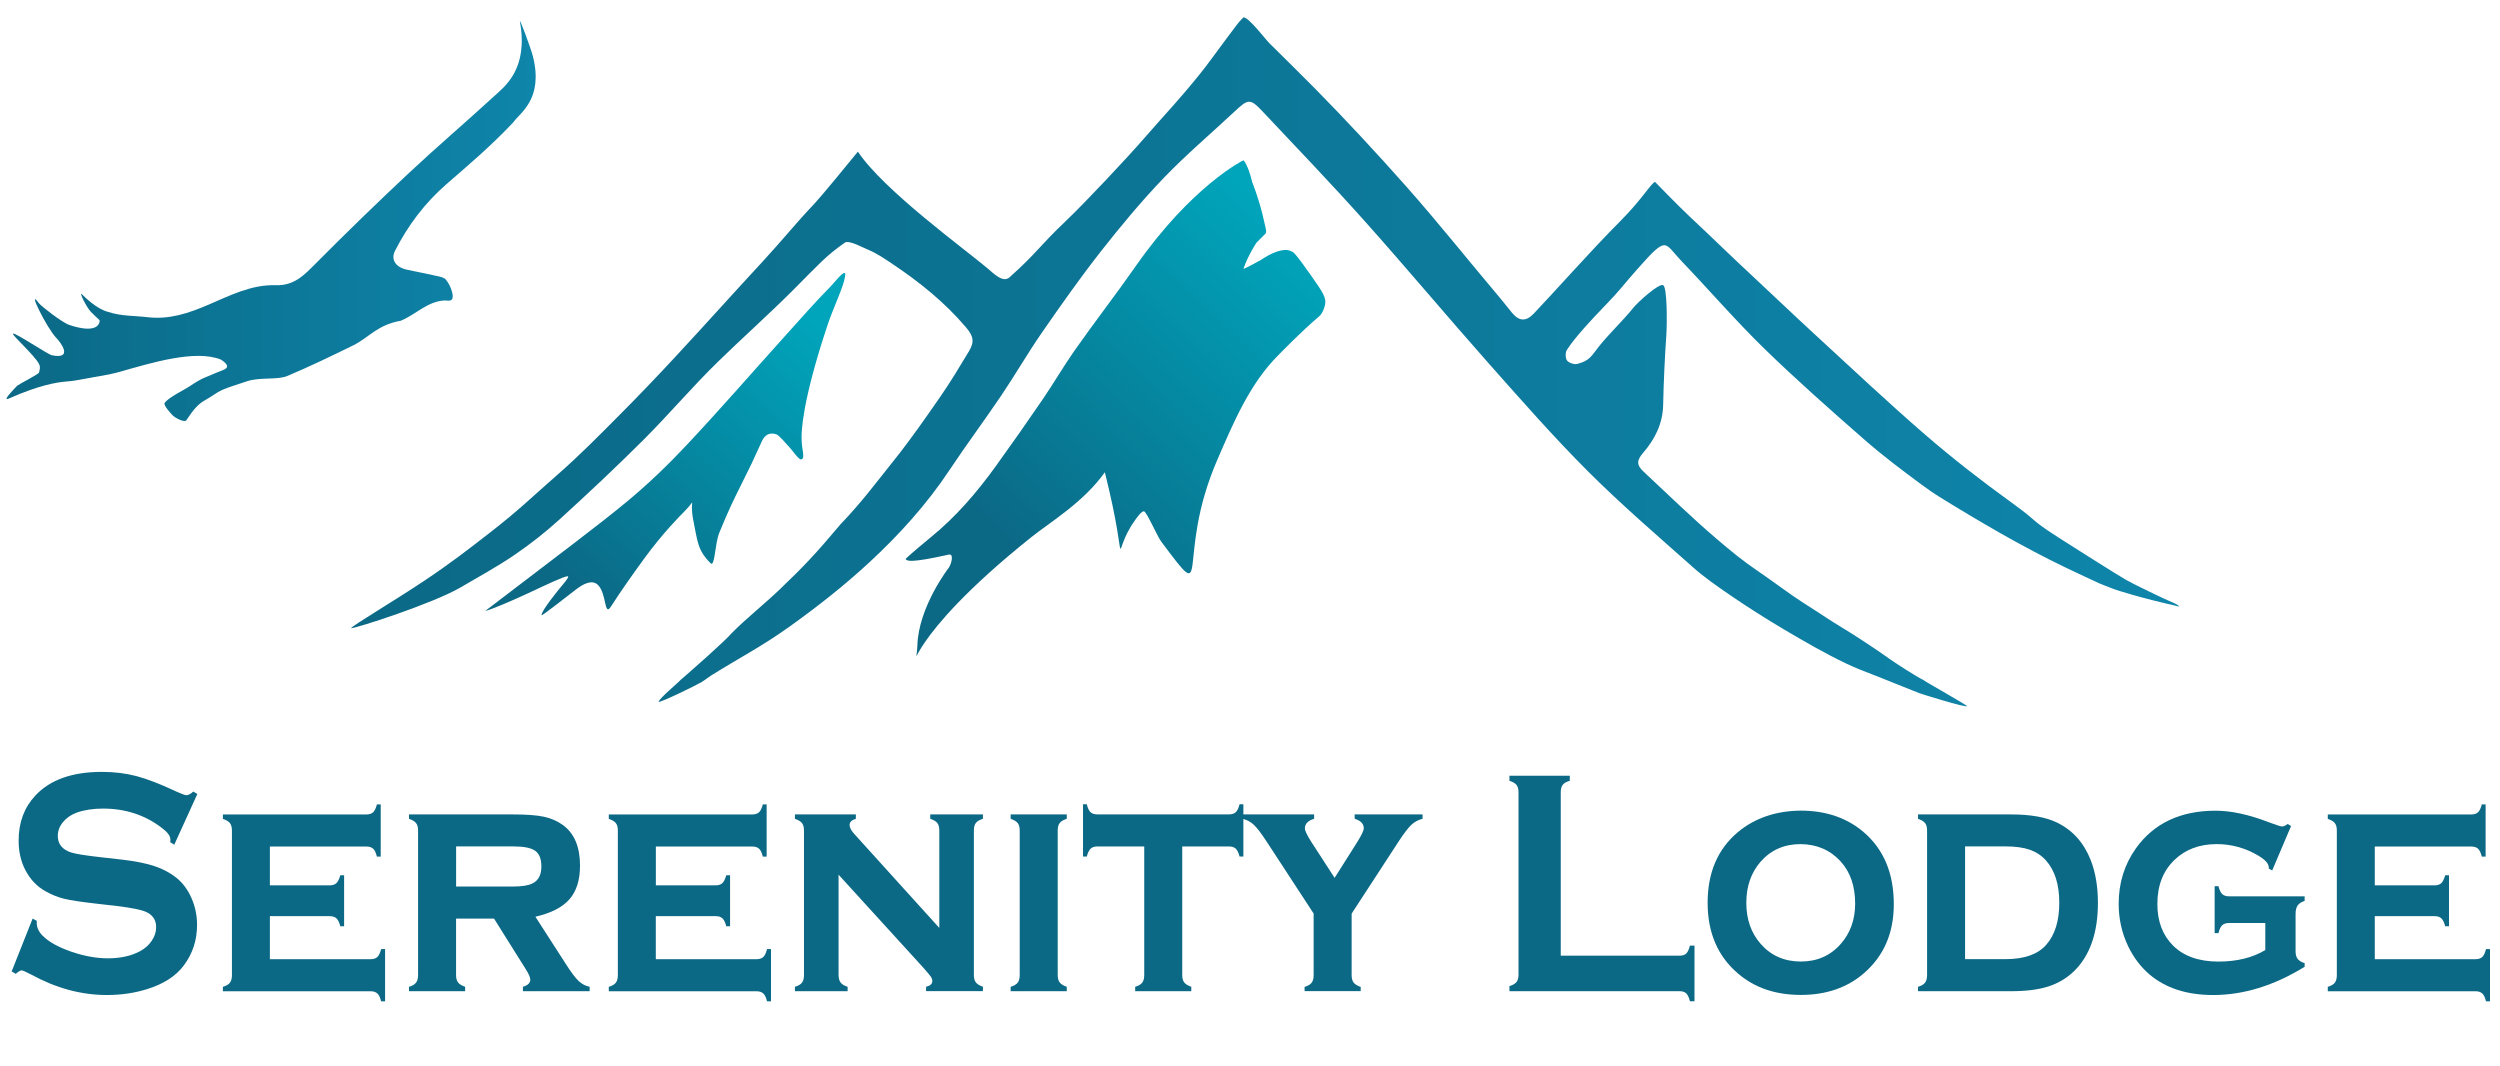 <?xml version="1.0" encoding="utf-8"?>
<!-- Generator: Adobe Illustrator 25.2.3, SVG Export Plug-In . SVG Version: 6.00 Build 0)  -->
<svg version="1.2" baseProfile="tiny" xmlns="http://www.w3.org/2000/svg" xmlns:xlink="http://www.w3.org/1999/xlink" x="0px"
	 y="0px" viewBox="0 0 577 246" overflow="visible" xml:space="preserve">
<g id="Layer_1" display="none">
</g>
<g id="Layer_2">
	<g>
		<linearGradient id="SVGID_1_" gradientUnits="userSpaceOnUse" x1="81" y1="83.511" x2="503" y2="83.511">
			<stop  offset="0" style="stop-color:#0B6986"/>
			<stop  offset="1" style="stop-color:#0E85AA"/>
		</linearGradient>
		<path fill="url(#SVGID_1_)" d="M198,35c6,9,24.99,22.72,30,27c1.51,1.29,3.52,3.32,5,2c6.48-5.79,6.7-7.02,13-13
			c4.37-4.15,14.04-14.45,18-19c5.55-6.38,7.68-8.42,13-15c1.91-2.37,3-4,6-8l2.5-3.33c0.33-0.44,0.7-0.86,1.09-1.25L287,4
			c1.23,0,5,5,6,6c1.64,1.64,6.89,6.77,10.26,10.19c7.33,7.45,14.46,15.11,21.39,22.94c7.43,8.4,14.41,17.19,21.65,25.75
			c0.66,0.78,2.03,2.53,2.68,3.32c1.63,1.96,3.21,2.06,4.99,0.2c4.44-4.64,13.51-14.88,20.03-21.4c5-5,7.22-8.95,8-9
			c0,0,5.26,5.43,8,8c6.5,6.09,8.47,8.13,14.99,14.2c4.62,4.3,9.18,8.67,13.83,12.94c8.47,7.78,16.84,15.69,25.54,23.21
			c6.36,5.5,13.03,10.68,19.86,15.61c6.79,4.9,3.75,3.5,10.78,8.04c1.93,1.25,13.97,8.89,16,10c2.2,1.2,4,2,6,3c4,2,5.54,2.31,6,3
			c-9-2-14.46-3.79-15-4c-4.13-1.59-3-1.13-7-3c-6.04-2.82-9.48-4.52-15.9-8.03c-3.95-2.16-10.3-5.89-14.14-8.24
			c-2.67-1.64-4.33-2.56-7.45-4.87c-4.49-3.32-8.97-6.68-13.17-10.36c-7.84-6.86-15.67-13.77-23.13-21.03
			c-6.63-6.46-12.69-13.5-19.1-20.19C384,56,384.93,54.19,378,62c-4.11,4.63-3.7,4.57-8,9c-2.33,2.4-6.54,6.89-8.36,9.75
			c-0.39,0.61-0.37,1.91,0.04,2.47c0.33,0.45,1.57,0.97,2.32,0.78c2.94-0.74,3.31-1.87,5-4c2.33-2.94,5.67-6.07,8-9
			c0.91-1.14,5.85-5.69,6.86-5.18c0.94,0.47,0.92,8.76,0.73,11.53c-0.37,5.34-0.62,10.69-0.73,16.04
			c-0.09,4.37-1.87,7.93-4.63,11.13c-1.49,1.73-1.55,2.79,0.08,4.31c5.57,5.2,11.03,10.54,16.82,15.48
			c3.38,2.89,6.16,5.19,9.86,7.68c2.66,1.79,7.29,5.28,10,7c7.31,4.65,3.62,2.47,11,7c2.21,1.36,6.91,4.49,9,6c1.35,0.97,6,4,8,5
			c0.22,0.27,10.21,5.86,10,6c-0.49,0.32-10.5-2.81-11-3c-4.17-1.62-8.61-3.49-10.96-4.37c-2.04-0.77-4.06-1.58-6.02-2.52
			c-4.85-2.32-9.52-5.02-14.15-7.76c-4.27-2.53-8.47-5.19-12.56-7.99c-2.96-2.03-5.94-4.09-8.61-6.47
			c-8.15-7.24-16.43-14.35-24.14-22.05c-7.93-7.93-15.35-16.38-22.8-24.78C334.06,73.12,324.68,61.9,314.94,51
			c-7.66-8.58-15.63-16.87-23.51-25.25c-2.87-3.05-3.33-2.98-6.44-0.06c-5.48,5.14-11.24,10-16.43,15.41
			c-5.16,5.38-9.94,11.14-14.54,17c-4.77,6.09-9.23,12.43-13.63,18.79c-3.24,4.69-6.09,9.64-9.28,14.37
			c-3.9,5.78-8.08,11.38-11.94,17.19c-5.25,7.92-11.59,14.92-18.5,21.32c-5.84,5.41-12.16,10.37-18.64,14.99
			c-6.35,4.53-11.42,7.08-18.03,11.23c-0.24,0.15-2.25,1.66-2.51,1.66C161,158,152.81,162.04,152,162c0.1-0.77,4.59-4.47,5-5
			c2.06-1.77,10.38-9.06,12-11c3.42-3.42,7.51-6.66,11-10c5.66-5.42,8.15-8.06,14-15c5.08-5.34,7.69-8.96,12.3-14.72
			c3.83-4.78,7.34-9.84,10.83-14.88c2.31-3.34,4.4-6.84,6.5-10.32c1.37-2.28,0.99-3.57-0.75-5.61c-4.84-5.68-10.57-10.3-16.73-14.43
			c-1.86-1.24-3.72-2.56-5.77-3.39c-1.18-0.47-4.43-2.31-5.38-1.65c-4.48,3.13-6,5-12,11c-5.61,5.61-11.75,11.07-17.43,16.62
			c-5.85,5.72-11.15,12-16.94,17.78c-6.32,6.32-12.85,12.44-19.46,18.46c-3.27,2.98-6.78,5.73-10.43,8.22
			c-4.01,2.73-8.3,5.07-12.5,7.53c-6.23,3.64-24.08,9.42-25.25,9.39c0.64-0.8,9.52-6.02,17-11c6-4,10.15-7.24,15-11
			c6.75-5.23,9.39-7.94,15.82-13.56c4.83-4.23,9.36-8.81,13.89-13.37c4.54-4.55,8.99-9.21,13.36-13.92
			c6.69-7.2,13.23-14.53,19.92-21.74c4.37-4.71,7.57-8.76,12.01-13.42C189.18,45.76,196.94,36.35,198,35"/>
		<linearGradient id="SVGID_2_" gradientUnits="userSpaceOnUse" x1="237.364" y1="129.12" x2="303.581" y2="58.388">
			<stop  offset="0" style="stop-color:#0B6986"/>
			<stop  offset="1" style="stop-color:#00A5BB"/>
		</linearGradient>
		<path fill="url(#SVGID_2_)" d="M255,109c-5,7-12.58,11.47-17,15c-30,24-26.48,32-26.27,24.95C212,140,219,131,219,131
			c0.62-0.91,1.18-3.26,0-3c-9,2-9.68,1.5-10,1c1-1,5.13-4.44,5.81-4.99c5.82-4.72,10.64-10.35,15-16.39
			c3.68-5.11,7.3-10.26,10.85-15.46c2.49-3.65,4.72-7.49,7.25-11.12c4.65-6.63,9.62-13.03,14.25-19.66C275,43,286.83,37.01,287,37
			c0,0,1.02,0.93,2,5c1.5,3.86,2.3,6.96,2.76,9.1c0.37,1.72,0.7,2.44,0.24,2.9c-1,1-1,1-2,2c0,0-2,3-3,6c-0.1,0.3,3.98-1.98,4-2
			c5.17-3.45,7-2,7-2c0.44,0.08,0.84,0.25,4.68,5.71c2.65,3.78,3.49,5.06,3.14,6.64c-0.21,0.95-0.65,2.05-1.35,2.65
			c-4.53,3.88-8.46,8-9.46,9c-6.6,6.6-10.32,15.53-14,24c-10,23-1,35-13,19c-0.93-1.24-3.42-7.03-4-7c-0.61,0.03-1.53,1.35-2,2
			C256.1,128.11,261,133,255,109z"/>
		<linearGradient id="SVGID_3_" gradientUnits="userSpaceOnUse" x1="1.511" y1="51.01" x2="123.634" y2="51.01">
			<stop  offset="0" style="stop-color:#0B6986"/>
			<stop  offset="1" style="stop-color:#0E85AA"/>
		</linearGradient>
		<path fill="url(#SVGID_3_)" d="M118.43,28.28C113,34,108.29,37.93,103.02,42.52c-4.98,4.34-8.87,9.51-11.85,15.37
			c-1.03,2.04,0.16,3.81,2.77,4.36c2.33,0.49,4.68,0.95,7,1.47c0.69,0.16,1.56,0.32,1.96,0.81c0.69,0.83,1.21,1.93,1.45,2.9
			c0.65,2.57-1.09,1.87-1.74,1.91c-4.02,0.23-6.67,3.29-10.12,4.69C87,75,85.19,77.91,81.48,79.73c-5.01,2.46-10.04,4.89-15.18,7.05
			C63.99,87.74,60,87,57,88c-5.71,1.9-5.65,1.76-8.55,3.69c-0.3,0.2-0.62,0.38-0.93,0.56c-1.69,0.93-2.69,2-4.52,4.75
			c-0.4,0.6-2.47-0.52-3-1c-0.44-0.4-2.36-2.47-2-3c0.92-1.33,4.69-3.07,6-4c3-2,3.47-1.85,6-3c1.54-0.7,4-1,1-3
			c-5.93-2.41-16.21,0.8-23.27,2.79c-2.95,0.83-5.49,1.11-8.43,1.69c-1.31,0.26-2.62,0.47-3.95,0.57C13.03,88.23,8.88,88.94,2,92
			c-1.55,0.69,1-2,2-3c0.25-0.25,4.92-2.65,5-3c0.2-0.85,0.37-1.26,0-2c-1-2-6.31-6.67-6-7c0.35-0.37,8.25,4.94,9,5c5,1,2-3,1-4
			c-2.12-2.12-7-12-4-8c0.51,0.68,5.39,4.47,7,5c6,2,7,0,7-1c0-0.2,0,0-2-2c-1-1-3-5-2-4c0.48,0.48,3.32,3.35,6,4
			c3,1,5.97,0.84,9.09,1.21c5.01,0.59,9.49-0.94,13.97-2.86c4.98-2.13,9.97-4.7,15.5-4.52c4.36,0.15,6.66-2.35,9.33-5.04
			c7.04-7.08,14.2-14.04,21.49-20.86c6.44-6.03,13.17-11.76,19.67-17.73C116.41,20.03,122,16,120,5c-0.24-1.32,2.55,6.21,3,8
			C125.48,22.93,120,26,118.43,28.28z"/>
		<linearGradient id="SVGID_4_" gradientUnits="userSpaceOnUse" x1="135.459" y1="138.616" x2="190.518" y2="76.382">
			<stop  offset="0" style="stop-color:#0B6986"/>
			<stop  offset="1" style="stop-color:#00A5BB"/>
		</linearGradient>
		<path fill="url(#SVGID_4_)" d="M131,133c-0.83,0-5,2-9.4,4.05c-3.71,1.73-8.68,3.83-9.6,3.95c17-13,26.04-19.71,32.78-25.3
			c4.91-4.07,9.54-8.54,13.9-13.2c7.64-8.15,14.98-16.6,22.46-24.9c3.5-3.89,6.96-7.83,10.62-11.55c0.68-0.69,2.74-3.35,3.24-3.04
			c0.18,0.11,0.06,0.55,0,1c-0.27,2.06-2.7,7.09-4,11c-6,18-6,24.77-6,26c0,3,0.9,4.56,0,5c-0.6,0.29-2-2-3-3
			c-0.53-0.53-2.18-2.59-2.87-2.79c-1.54-0.45-2.59,0.09-3.32,1.68C173,108,174,106,171,112c-1.26,2.51-3,6-5,11c-1.03,2.57-1,8-2,7
			c-3-3-3-5-4-10c-0.98-4.9,1-5-2-2c-1,1-5,5-9.33,10.93c-2.34,3.2-5.53,7.71-7.67,11.07c-1.57,2.47-0.96-2.99-3-5
			c-1.31-1.29-3.32-0.28-5,1c-1.35,1.02-7.95,6.23-8,6c-0.18-0.92,4-6,4.52-6.62C129.75,135.09,131.66,132.97,131,133z"/>
		<g>
			<path fill="#0B6986" d="M45.55,183.25l-5.33,11.71l-0.92-0.58c0.02-0.24,0.03-0.44,0.03-0.58c0-0.83-0.63-1.71-1.9-2.66
				c-3.88-3.01-8.44-4.52-13.67-4.52c-2.31,0-4.35,0.32-6.11,0.95c-1.29,0.49-2.33,1.21-3.12,2.18c-0.8,0.97-1.19,2.03-1.19,3.17
				c0,1.87,1.01,3.14,3.04,3.82c1.05,0.34,3.29,0.7,6.74,1.09l5.13,0.58c3.05,0.36,5.52,0.86,7.41,1.49
				c1.89,0.63,3.56,1.52,5.02,2.66c1.48,1.19,2.65,2.75,3.51,4.7c0.86,1.94,1.29,4.02,1.29,6.22c0,3.5-1.01,6.6-3.04,9.32
				c-1.83,2.48-4.68,4.31-8.53,5.5c-2.88,0.9-5.96,1.35-9.25,1.35c-5.91,0-11.74-1.58-17.49-4.74c-1.22-0.63-1.95-0.95-2.19-0.95
				c-0.28,0-0.73,0.27-1.34,0.8l-0.95-0.55l4.84-12.2l0.95,0.51c0,0.22,0,0.38,0,0.47c0,1.09,0.47,2.1,1.41,3.02
				c1.42,1.41,3.61,2.62,6.57,3.64c2.96,1.02,5.78,1.53,8.44,1.53c2.9,0,5.37-0.54,7.42-1.64c1.13-0.61,2.04-1.41,2.71-2.42
				c0.68-1.01,1.01-2.05,1.01-3.15c0-1.65-0.8-2.82-2.39-3.53c-1.11-0.48-3.36-0.93-6.74-1.34l-5.04-0.58
				c-3.38-0.39-5.77-0.76-7.16-1.11c-1.4-0.35-2.79-0.92-4.19-1.7c-1.98-1.09-3.54-2.73-4.68-4.92c-1.02-1.97-1.54-4.23-1.54-6.78
				c0-4.2,1.3-7.68,3.89-10.43c3.4-3.62,8.5-5.43,15.3-5.43c2.85,0,5.51,0.32,7.98,0.97s5.54,1.83,9.22,3.57
				c1.26,0.56,2.04,0.84,2.32,0.84c0.46,0,0.99-0.28,1.6-0.84L45.55,183.25z"/>
			<path fill="#0B6986" d="M62.29,211.43v9.95h23.25c0.68,0,1.19-0.17,1.55-0.5c0.36-0.33,0.65-0.94,0.87-1.83h0.92v12.06h-0.92
				c-0.2-0.85-0.48-1.45-0.85-1.8c-0.37-0.35-0.89-0.53-1.57-0.53h-34.1v-1.02c0.76-0.22,1.3-0.53,1.62-0.95
				c0.32-0.41,0.47-1,0.47-1.75v-33.37c0-0.75-0.15-1.32-0.46-1.71s-0.85-0.72-1.63-0.98v-1.02h33.09c0.7,0,1.23-0.17,1.59-0.51
				c0.36-0.34,0.65-0.95,0.87-1.82h0.88v12.06h-0.88c-0.22-0.88-0.51-1.5-0.87-1.83c-0.36-0.33-0.89-0.5-1.59-0.5H62.29v8.96h13.8
				c0.68,0,1.19-0.17,1.55-0.51c0.36-0.34,0.66-0.95,0.9-1.82h0.88v11.77h-0.88c-0.22-0.86-0.51-1.46-0.87-1.81
				c-0.36-0.35-0.89-0.52-1.59-0.52H62.29z"/>
			<path fill="#0B6986" d="M105.26,212.01v13.01c0,0.75,0.15,1.33,0.46,1.73c0.31,0.4,0.85,0.73,1.63,1v1.02H94.4v-1.02
				c0.76-0.22,1.3-0.53,1.62-0.95c0.32-0.41,0.47-1,0.47-1.75v-33.37c0-0.75-0.15-1.32-0.46-1.71s-0.85-0.72-1.63-0.98v-1.02h24
				c3.12,0,5.49,0.18,7.13,0.53c1.63,0.35,3.1,0.99,4.38,1.91c2.64,1.92,3.96,5.05,3.96,9.4c0,3.3-0.81,5.88-2.44,7.74
				c-1.62,1.86-4.25,3.2-7.86,4.03l6.93,10.76c1.26,1.99,2.27,3.34,3.02,4.05s1.61,1.17,2.57,1.36v1.02h-15.4v-1.02
				c1.14-0.34,1.7-0.88,1.7-1.64c0-0.53-0.35-1.34-1.05-2.43l-7.32-11.67H105.26z M105.26,204.61h13.21c2.01,0,3.49-0.24,4.45-0.73
				c1.35-0.66,2.03-1.96,2.03-3.9c0-1.72-0.47-2.93-1.42-3.61s-2.63-1.02-5.05-1.02h-13.21V204.61z"/>
			<path fill="#0B6986" d="M151.36,211.43v9.95h23.25c0.68,0,1.19-0.17,1.55-0.5c0.36-0.33,0.65-0.94,0.87-1.83h0.92v12.06h-0.92
				c-0.2-0.85-0.48-1.45-0.85-1.8c-0.37-0.35-0.89-0.53-1.57-0.53h-34.1v-1.02c0.76-0.22,1.3-0.53,1.62-0.95
				c0.32-0.41,0.47-1,0.47-1.75v-33.37c0-0.75-0.15-1.32-0.46-1.71s-0.85-0.72-1.63-0.98v-1.02h33.09c0.7,0,1.23-0.17,1.59-0.51
				c0.36-0.34,0.65-0.95,0.87-1.82h0.88v12.06h-0.88c-0.22-0.88-0.51-1.5-0.87-1.83c-0.36-0.33-0.89-0.5-1.59-0.5h-22.23v8.96h13.8
				c0.68,0,1.19-0.17,1.55-0.51c0.36-0.34,0.66-0.95,0.9-1.82h0.88v11.77h-0.88c-0.22-0.86-0.51-1.46-0.87-1.81
				c-0.36-0.35-0.89-0.52-1.59-0.52H151.36z"/>
			<path fill="#0B6986" d="M193.54,201.88v23.14c0,0.75,0.16,1.33,0.47,1.75c0.32,0.41,0.85,0.74,1.62,0.98v1.02h-12.16v-1.02
				c0.76-0.22,1.3-0.53,1.62-0.95c0.32-0.41,0.47-1,0.47-1.75v-33.37c0-0.75-0.15-1.32-0.46-1.71s-0.85-0.72-1.63-0.98v-1.02h14.06
				v1.02c-0.96,0.27-1.44,0.74-1.44,1.42c0,0.58,0.35,1.26,1.05,2.04l19.65,21.71v-22.48c0-0.75-0.15-1.33-0.46-1.73
				c-0.31-0.4-0.85-0.72-1.63-0.97v-1.02h12.16v1.02c-0.78,0.24-1.33,0.56-1.63,0.96c-0.31,0.4-0.46,0.98-0.46,1.73v33.34
				c0,0.75,0.15,1.33,0.46,1.73c0.3,0.4,0.85,0.73,1.63,1v1.02h-13.12v-1.02c0.96-0.22,1.44-0.66,1.44-1.34
				c0-0.34-0.13-0.69-0.39-1.05c-0.26-0.36-0.86-1.07-1.8-2.13L193.54,201.88z"/>
			<path fill="#0B6986" d="M244.12,191.68v33.34c0,0.75,0.15,1.33,0.46,1.73c0.31,0.4,0.85,0.73,1.63,1v1.02h-12.95v-1.02
				c0.76-0.22,1.3-0.53,1.62-0.95c0.32-0.41,0.47-1,0.47-1.75v-33.37c0-0.75-0.15-1.32-0.46-1.71s-0.85-0.72-1.63-0.98v-1.02h12.95
				v1.02c-0.78,0.24-1.33,0.56-1.63,0.96C244.27,190.35,244.12,190.93,244.12,191.68z"/>
			<path fill="#0B6986" d="M272.86,195.36v29.66c0,0.75,0.15,1.33,0.46,1.73s0.85,0.73,1.63,1v1.02H262v-1.02
				c0.76-0.22,1.3-0.53,1.62-0.95c0.32-0.41,0.47-1,0.47-1.75v-29.69h-10.79c-0.7,0-1.23,0.17-1.59,0.52
				c-0.36,0.35-0.65,0.95-0.87,1.81h-0.88v-12.06h0.88c0.2,0.85,0.47,1.45,0.83,1.8c0.36,0.35,0.89,0.53,1.59,0.53h30.37
				c0.7,0,1.23-0.17,1.59-0.51c0.36-0.34,0.65-0.95,0.87-1.82h0.88v12.06h-0.88c-0.22-0.86-0.51-1.46-0.87-1.81
				s-0.89-0.52-1.59-0.52H272.86z"/>
			<path fill="#0B6986" d="M311.96,210.86v14.19c0,0.75,0.15,1.33,0.46,1.73c0.31,0.4,0.85,0.74,1.63,1v0.98h-12.95v-0.98
				c0.78-0.24,1.33-0.57,1.63-0.97c0.31-0.4,0.46-0.99,0.46-1.77v-14.19l-10.86-16.63c-1.22-1.87-2.2-3.15-2.93-3.84
				c-0.73-0.69-1.6-1.16-2.6-1.4v-1.02h16.5v1.02c-1.42,0.41-2.13,1.15-2.13,2.22c0,0.53,0.51,1.6,1.54,3.2l5.32,8.21l5.19-8.21
				c1.02-1.63,1.54-2.71,1.54-3.24c0-1.02-0.7-1.75-2.09-2.18l-0.03-1.02h15.69v1.02c-1,0.24-1.87,0.71-2.6,1.4
				c-0.73,0.69-1.71,1.97-2.93,3.84L311.96,210.86z"/>
			<path fill="#0B6986" d="M360.22,220.57h27.43c0.68,0,1.19-0.17,1.54-0.51c0.35-0.34,0.63-0.95,0.85-1.82h1.05v12.86h-1.05
				c-0.22-0.87-0.5-1.48-0.85-1.82c-0.35-0.34-0.86-0.51-1.54-0.51h-39.27v-1.17c0.78-0.24,1.33-0.56,1.63-0.95
				c0.31-0.39,0.46-0.96,0.46-1.71v-42.07c0-0.75-0.15-1.32-0.46-1.71c-0.31-0.39-0.85-0.7-1.63-0.95v-1.17h13.93v1.17
				c-0.78,0.22-1.33,0.53-1.63,0.93c-0.31,0.4-0.46,0.98-0.46,1.73V220.57z"/>
			<path fill="#0B6986" d="M415.56,187.09c5.82,0,10.68,1.65,14.56,4.95c4.65,3.98,6.97,9.53,6.97,16.65
				c0,6.68-2.32,12.01-6.97,15.99c-3.84,3.3-8.67,4.95-14.5,4.95c-5.82,0-10.66-1.65-14.5-4.95c-4.67-3.98-7-9.42-7-16.32
				c0-6.97,2.33-12.41,7-16.32C404.99,188.82,409.8,187.17,415.56,187.09z M415.59,194.82c-3.78,0-6.85,1.35-9.23,4.04
				c-2.2,2.53-3.31,5.7-3.31,9.51c0,3.79,1.1,6.95,3.31,9.47c2.38,2.72,5.47,4.08,9.27,4.08c3.78,0,6.85-1.36,9.23-4.08
				c2.2-2.5,3.31-5.6,3.31-9.29c0-4.01-1.1-7.24-3.31-9.69C422.46,196.21,419.37,194.86,415.59,194.82z"/>
			<path fill="#0B6986" d="M444.77,225.05v-33.37c0-0.75-0.15-1.32-0.46-1.71s-0.85-0.72-1.63-0.98v-1.02h21.48
				c4.47,0,7.99,0.62,10.56,1.86c3.62,1.75,6.22,4.64,7.81,8.67c1.11,2.82,1.67,6.11,1.67,9.87c0,6.97-1.86,12.25-5.59,15.85
				c-1.68,1.6-3.66,2.76-5.93,3.48c-2.28,0.72-5.12,1.07-8.52,1.07h-21.48v-1.02c0.76-0.22,1.3-0.53,1.62-0.95
				C444.62,226.39,444.77,225.8,444.77,225.05z M453.54,221.37h9.35c4.29,0,7.41-1.09,9.35-3.28c2.03-2.28,3.04-5.52,3.04-9.73
				c0-4.2-1.01-7.44-3.04-9.73c-1-1.14-2.25-1.97-3.73-2.5c-1.48-0.52-3.36-0.78-5.62-0.78h-9.35V221.37z"/>
			<path fill="#0B6986" d="M522.82,213.03h-8.34c-0.7,0-1.23,0.17-1.59,0.51s-0.65,0.95-0.87,1.82h-0.88v-10.82h0.88
				c0.22,0.86,0.51,1.47,0.87,1.81c0.36,0.35,0.89,0.52,1.59,0.52h17.43v1.06c-0.76,0.24-1.3,0.6-1.62,1.06
				c-0.32,0.46-0.47,1.12-0.47,1.97v8.6c0,0.75,0.16,1.34,0.47,1.75c0.32,0.41,0.85,0.74,1.62,0.98v0.84
				c-7.06,4.35-14.1,6.52-21.12,6.52c-6.06,0-10.96-1.59-14.71-4.77c-2.03-1.75-3.66-3.91-4.9-6.48c-1.46-3.06-2.19-6.33-2.19-9.8
				c0-4.81,1.33-9.08,3.99-12.82c4.14-5.78,10.27-8.67,18.38-8.67c3.55,0,7.61,0.87,12.16,2.62c1.81,0.68,2.87,1.02,3.17,1.02
				c0.37,0,0.81-0.19,1.31-0.58l0.78,0.47l-4.36,10.27l-0.78-0.44c0-0.1,0-0.17,0-0.22c0-0.9-0.81-1.82-2.42-2.77
				c-2.98-1.77-6.19-2.66-9.61-2.66c-3.94,0-7.18,1.2-9.7,3.61c-2.66,2.53-3.99,5.93-3.99,10.2c0,4.01,1.21,7.21,3.63,9.62
				c2.48,2.45,5.97,3.68,10.46,3.68c4.27,0,7.88-0.89,10.82-2.66V213.03z"/>
			<path fill="#0B6986" d="M548.1,211.43v9.95h23.25c0.68,0,1.19-0.17,1.55-0.5c0.36-0.33,0.65-0.94,0.87-1.83h0.92v12.06h-0.92
				c-0.2-0.85-0.48-1.45-0.85-1.8c-0.37-0.35-0.89-0.53-1.57-0.53h-34.1v-1.02c0.76-0.22,1.3-0.53,1.62-0.95
				c0.32-0.41,0.47-1,0.47-1.75v-33.37c0-0.75-0.15-1.32-0.46-1.71s-0.85-0.72-1.63-0.98v-1.02h33.09c0.7,0,1.23-0.17,1.59-0.51
				c0.36-0.34,0.65-0.95,0.87-1.82h0.88v12.06h-0.88c-0.22-0.88-0.51-1.5-0.87-1.83c-0.36-0.33-0.89-0.5-1.59-0.5H548.1v8.96h13.8
				c0.68,0,1.19-0.17,1.55-0.51c0.36-0.34,0.66-0.95,0.9-1.82h0.88v11.77h-0.88c-0.22-0.86-0.51-1.46-0.87-1.81
				c-0.36-0.35-0.89-0.52-1.59-0.52H548.1z"/>
		</g>
	</g>
</g>
</svg>
